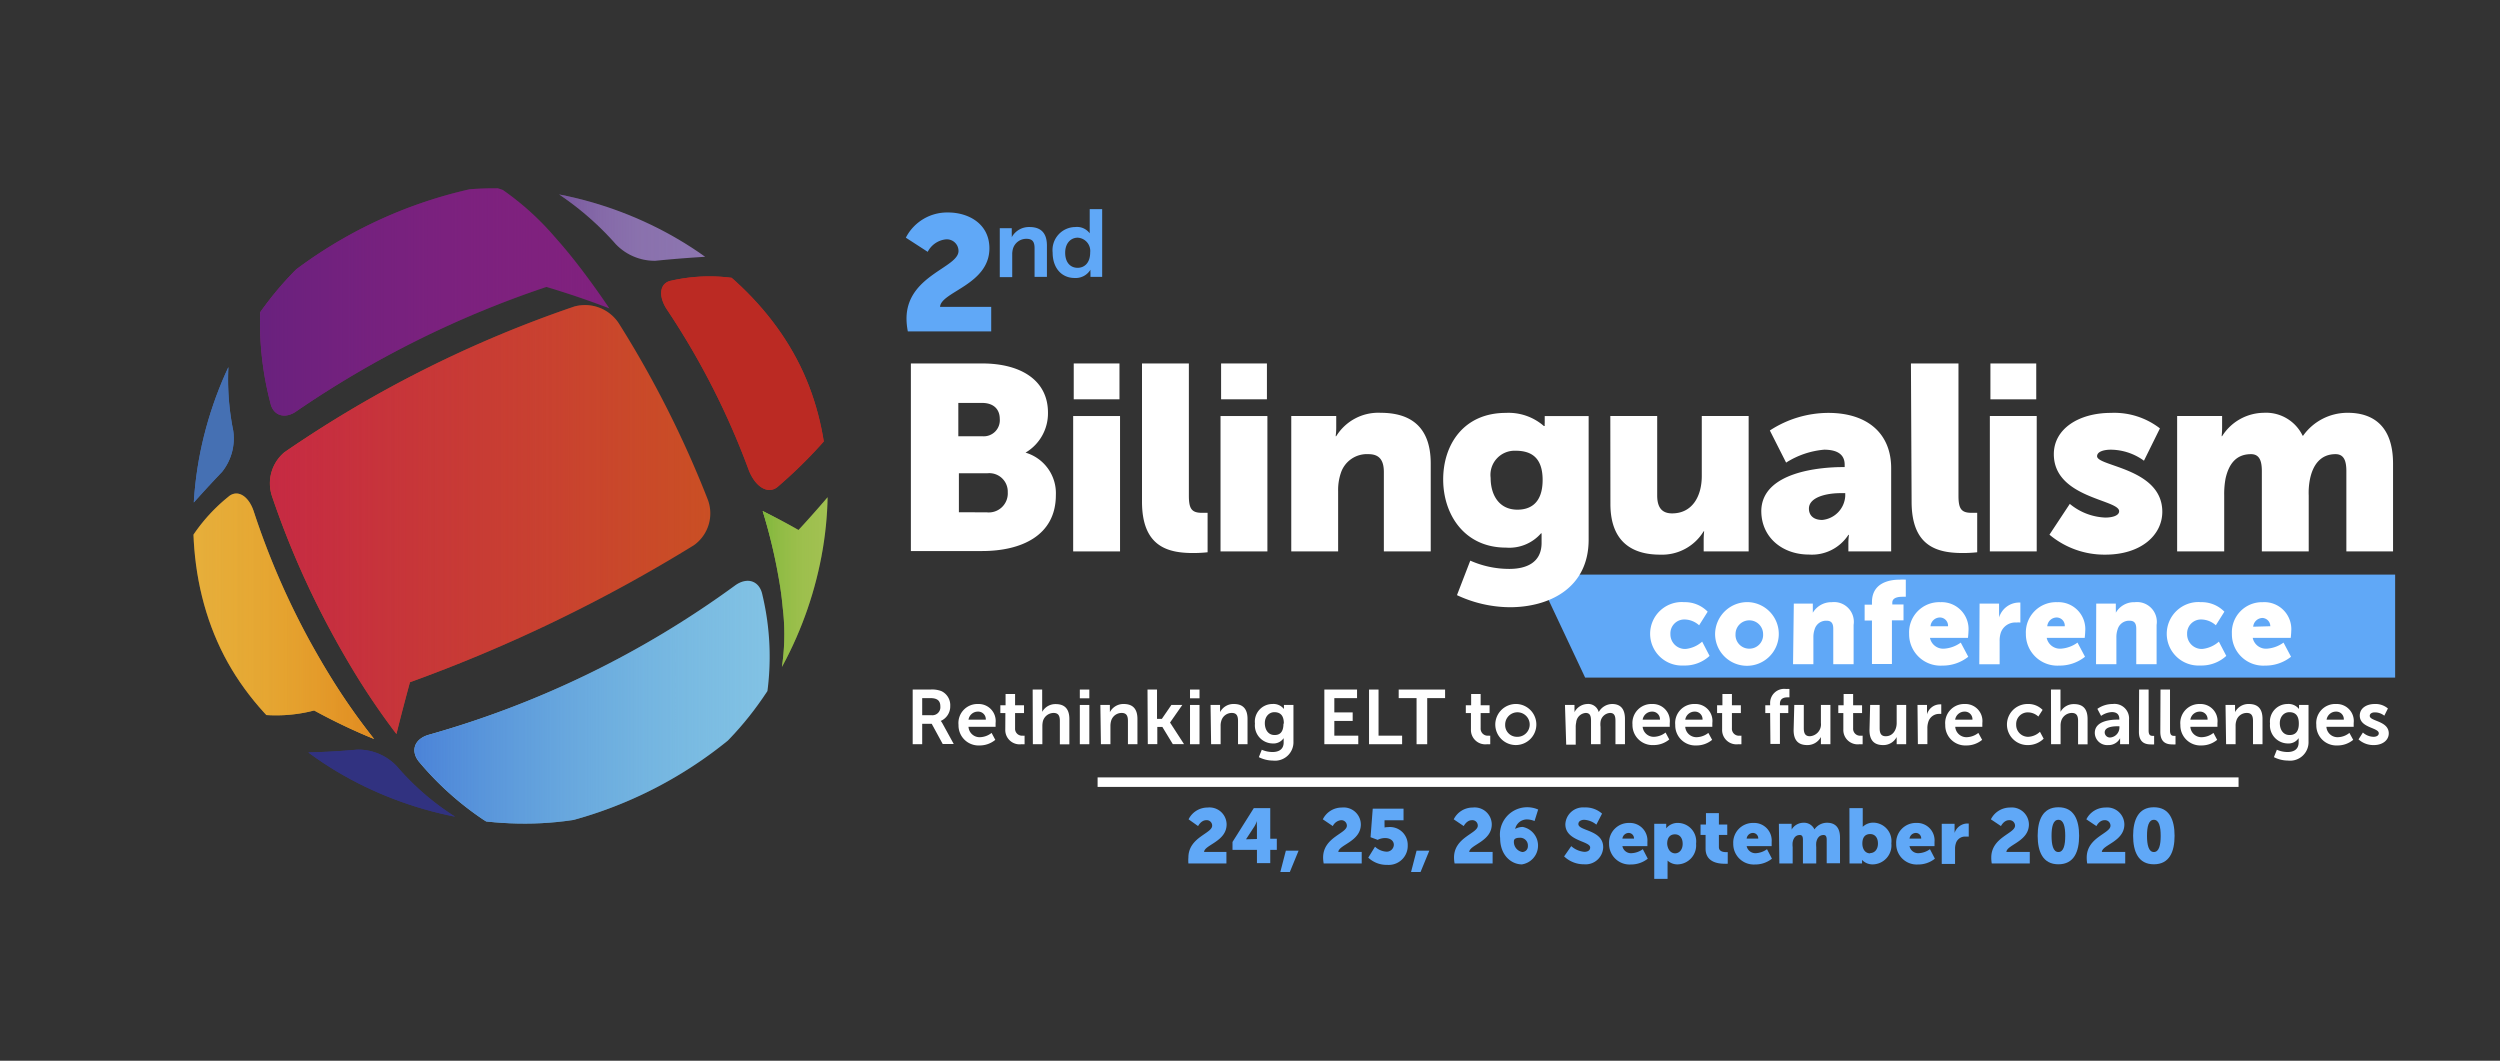 <svg id="Capa_1" data-name="Capa 1" xmlns="http://www.w3.org/2000/svg" xmlns:xlink="http://www.w3.org/1999/xlink" viewBox="0 0 262.96 111.57"><rect x="0" y="0" width="262.96" height="111.57" fill="#333333" stroke="none"/><defs><style>.cls-1,.cls-20{fill:none;}.cls-2{clip-path:url(#clip-path);}.cls-3{fill:#80217e;}.cls-4{fill:#8d76b0;}.cls-5{fill:#4570b3;}.cls-6{fill:#82c2e4;}.cls-7{fill:#a6c356;}.cls-8{fill:#313280;}.cls-9{fill:#ca4f24;}.cls-10{fill:#bb2a23;}.cls-11{fill:#e6af41;}.cls-12{fill:url(#linear-gradient);}.cls-13{fill:url(#linear-gradient-2);}.cls-14{fill:url(#linear-gradient-3);}.cls-15{fill:url(#linear-gradient-4);}.cls-16{fill:url(#linear-gradient-5);}.cls-17{fill:url(#linear-gradient-6);}.cls-18{fill:#60a8f7;}.cls-19{fill:#fff;}.cls-20{stroke:#fff;stroke-miterlimit:10;}</style><clipPath id="clip-path"><path class="cls-1" d="M84.51,39.21c-7-15.46-29.12-24-44.86-16.84C23.41,29.77,15.36,53.15,23.59,69c8,15.32,30.65,22.21,45.71,14.37C83.92,75.71,91.31,54.24,84.51,39.21Z"/></clipPath><linearGradient id="linear-gradient" x1="27.32" y1="31.69" x2="64.07" y2="31.69" gradientUnits="userSpaceOnUse"><stop offset="0" stop-color="#69217e"/><stop offset="1" stop-color="#80217e" stop-opacity="0"/></linearGradient><linearGradient id="linear-gradient-2" x1="53.47" y1="19.97" x2="83.91" y2="19.97" gradientUnits="userSpaceOnUse"><stop offset="0" stop-color="#5a2980"/><stop offset="0.01" stop-color="#5a2980" stop-opacity="0.94"/><stop offset="0.08" stop-color="#5a2980" stop-opacity="0.69"/><stop offset="0.15" stop-color="#5a2980" stop-opacity="0.47"/><stop offset="0.23" stop-color="#5a2980" stop-opacity="0.3"/><stop offset="0.32" stop-color="#5a2980" stop-opacity="0.16"/><stop offset="0.44" stop-color="#5a2980" stop-opacity="0.07"/><stop offset="0.6" stop-color="#5a2980" stop-opacity="0.02"/><stop offset="1" stop-color="#5a2980" stop-opacity="0"/></linearGradient><linearGradient id="linear-gradient-3" x1="43.58" y1="74.51" x2="80.94" y2="74.51" gradientUnits="userSpaceOnUse"><stop offset="0" stop-color="#4b83d8"/><stop offset="1" stop-color="#5fa8da" stop-opacity="0"/></linearGradient><linearGradient id="linear-gradient-4" x1="80.25" y1="59.04" x2="100.22" y2="59.04" gradientUnits="userSpaceOnUse"><stop offset="0" stop-color="#7db73b"/><stop offset="0.03" stop-color="#80b73b" stop-opacity="0.87"/><stop offset="0.08" stop-color="#83b73b" stop-opacity="0.66"/><stop offset="0.15" stop-color="#87b83b" stop-opacity="0.48"/><stop offset="0.21" stop-color="#8ab83b" stop-opacity="0.33"/><stop offset="0.29" stop-color="#8cb83b" stop-opacity="0.21"/><stop offset="0.37" stop-color="#8eb83b" stop-opacity="0.11"/><stop offset="0.48" stop-color="#8fb83b" stop-opacity="0.05"/><stop offset="0.63" stop-color="#90b83b" stop-opacity="0.01"/><stop offset="1" stop-color="#90b83b" stop-opacity="0"/></linearGradient><linearGradient id="linear-gradient-5" x1="28.4" y1="54.64" x2="74.73" y2="54.64" gradientUnits="userSpaceOnUse"><stop offset="0" stop-color="#c62a43"/><stop offset="1" stop-color="#c62a43" stop-opacity="0"/></linearGradient><linearGradient id="linear-gradient-6" x1="14.02" y1="64.82" x2="39.31" y2="64.82" gradientUnits="userSpaceOnUse"><stop offset="0" stop-color="#e9b62b" stop-opacity="0"/><stop offset="1" stop-color="#e18b21"/></linearGradient></defs><title>bilingual-conference-logo</title><g class="cls-2"><path class="cls-3" d="M29.06,30A48.12,48.12,0,0,1,49.9,19.8a4.87,4.87,0,0,1,3,.19,29.09,29.09,0,0,1,5.38,4.85c.6.67,1.21,1.38,1.82,2.14,1.32,1.64,2.65,3.47,4,5.46-2.17-.84-4.39-1.59-6.62-2.26A105.91,105.91,0,0,0,31.16,43.27c-1.19.83-2.4.45-2.7-.81a33.54,33.54,0,0,1-1.08-10A4.85,4.85,0,0,1,29.06,30Z"/><path class="cls-4" d="M82.73,26.78a130.92,130.92,0,0,0-13.81.65,5.67,5.67,0,0,1-4.15-1.75,30.9,30.9,0,0,0-6.86-5.81A16.87,16.87,0,0,0,56.27,19a10,10,0,0,0-2.8-.8,36.62,36.62,0,0,1,4.83.45c5.57.48,17.56-6,17.56-6a2.13,2.13,0,0,1,2.83,1L83.7,24A2.12,2.12,0,0,1,82.73,26.78Z"/><path class="cls-5" d="M23.36,49.63a131.46,131.46,0,0,0-9,10.49,2.12,2.12,0,0,1-2.83-1l-3.92-8L6.47,48.79l-2.3-4.73L8.6,45.49s11.8-6,15.06-10.55c.65-.9,1.05-1.1.87-.38a27,27,0,0,0,0,10.73A5.63,5.63,0,0,1,23.36,49.63Z"/><path class="cls-6" d="M77.28,61.61A101.26,101.26,0,0,1,45.13,77.28c-1.58.44-2,1.75-1,2.91a32.25,32.25,0,0,0,6.67,6,14.42,14.42,0,0,0,1.54.87,8.85,8.85,0,0,0,2.61.84,8.08,8.08,0,0,0,2.17-.9A44.45,44.45,0,0,0,78.64,76.1a7.34,7.34,0,0,0,2-2.83A28,28,0,0,0,80.2,62.6C79.91,61.09,78.6,60.63,77.28,61.61Z"/><path class="cls-7" d="M99,60.23s-12.7,6.22-16.18,11.09c-.64.91-1,1.1-.86.39a23.35,23.35,0,0,0,.37-7.78c-.09-1-.22-2-.4-3a57.4,57.4,0,0,0-1.71-7.18c1.44.72,2.7,1.39,3.77,2,3.43-3.69,8.15-9.59,8.15-9.59a2.12,2.12,0,0,1,2.82,1l5,10.29A2.11,2.11,0,0,1,99,60.23Z"/><path class="cls-8" d="M49.36,87.65c-6-.26-18.71,5.92-18.71,5.92a2.11,2.11,0,0,1-2.82-1l-3.92-8-1.13-2.32-2.31-4.73,4.44,1.43a76.79,76.79,0,0,0,12.69-.1,5.61,5.61,0,0,1,4.14,1.75,27.31,27.31,0,0,0,8.45,6.62C50.87,87.5,50.47,87.7,49.36,87.65Z"/><path class="cls-9" d="M60.41,32.24A124.87,124.87,0,0,0,29.92,47.57a4.26,4.26,0,0,0-1.31,4.62,91.92,91.92,0,0,0,6.24,14.29c.71,1.32,1.45,2.61,2.2,3.86a75.38,75.38,0,0,0,4.65,6.87c.4-1.64.88-3.46,1.42-5.45A161.61,161.61,0,0,0,73,57.34a4.11,4.11,0,0,0,1.43-4.84A110.15,110.15,0,0,0,65.08,34,4.25,4.25,0,0,0,60.41,32.24Z"/><path class="cls-10" d="M70.62,29.52A18.1,18.1,0,0,1,78,29.39c1.23.34,5.58-.85,5.58-.85a2.11,2.11,0,0,1,2.82,1l3.92,8,1.13,2.32,2.31,4.73-4.44-1.43a50.11,50.11,0,0,1-7.55,8.07c-1,.79-2.3,0-3-1.75A80.54,80.54,0,0,0,70.18,32.6C69.18,31.11,69.39,29.74,70.62,29.52Z"/><path class="cls-11" d="M15.21,61.88S18.82,59.19,19.3,58A18.12,18.12,0,0,1,24,52.27c.93-.84,2.14-.16,2.7,1.55a80.89,80.89,0,0,0,5.89,13.62c.7,1.27,1.41,2.5,2.15,3.7a67.52,67.52,0,0,0,4.61,6.59,61.44,61.44,0,0,1-6.31-3,15.87,15.87,0,0,1-6.14.37c-1-.21-4.79.9-4.79.9a2.13,2.13,0,0,1-2.83-1l-5-10.29A2.11,2.11,0,0,1,15.21,61.88Z"/><path class="cls-12" d="M29.06,30A48.12,48.12,0,0,1,49.9,19.8a4.87,4.87,0,0,1,3,.19,29.09,29.09,0,0,1,5.38,4.85c.6.67,1.21,1.38,1.82,2.14,1.32,1.64,2.65,3.47,4,5.46-2.17-.84-4.39-1.59-6.62-2.26A105.91,105.91,0,0,0,31.16,43.27c-1.19.83-2.4.45-2.7-.81a33.54,33.54,0,0,1-1.08-10A4.85,4.85,0,0,1,29.06,30Z"/><path class="cls-13" d="M82.73,26.78a130.92,130.92,0,0,0-13.81.65,5.67,5.67,0,0,1-4.15-1.75,30.9,30.9,0,0,0-6.86-5.81A16.87,16.87,0,0,0,56.27,19a10,10,0,0,0-2.8-.8,36.62,36.62,0,0,1,4.83.45c5.57.48,17.56-6,17.56-6a2.13,2.13,0,0,1,2.83,1L83.7,24A2.12,2.12,0,0,1,82.73,26.78Z"/><path class="cls-5" d="M23.36,49.63a131.46,131.46,0,0,0-9,10.49,2.12,2.12,0,0,1-2.83-1l-3.92-8L6.47,48.79l-2.3-4.73L8.6,45.49s11.8-6,15.06-10.55c.65-.9,1.05-1.1.87-.38a27,27,0,0,0,0,10.73A5.63,5.63,0,0,1,23.36,49.63Z"/><path class="cls-14" d="M77.28,61.61A101.26,101.26,0,0,1,45.13,77.28c-1.58.44-2,1.75-1,2.91a32.25,32.25,0,0,0,6.67,6,14.42,14.42,0,0,0,1.54.87,8.85,8.85,0,0,0,2.61.84,8.08,8.08,0,0,0,2.17-.9A44.45,44.45,0,0,0,78.64,76.1a7.34,7.34,0,0,0,2-2.83A28,28,0,0,0,80.2,62.6C79.91,61.09,78.6,60.63,77.28,61.61Z"/><path class="cls-15" d="M99,60.23s-12.7,6.22-16.18,11.09c-.64.91-1,1.1-.86.39a23.35,23.35,0,0,0,.37-7.78c-.09-1-.22-2-.4-3a57.4,57.4,0,0,0-1.71-7.18c1.44.72,2.7,1.39,3.77,2,3.43-3.69,8.15-9.59,8.15-9.59a2.12,2.12,0,0,1,2.82,1l5,10.29A2.11,2.11,0,0,1,99,60.23Z"/><path class="cls-8" d="M49.36,87.65c-6-.26-18.71,5.92-18.71,5.92a2.11,2.11,0,0,1-2.82-1l-3.92-8-1.13-2.32-2.31-4.73,4.44,1.43a76.79,76.79,0,0,0,12.69-.1,5.61,5.61,0,0,1,4.14,1.75,27.31,27.31,0,0,0,8.45,6.62C50.87,87.5,50.47,87.7,49.36,87.65Z"/><path class="cls-16" d="M60.41,32.24A124.87,124.87,0,0,0,29.92,47.57a4.26,4.26,0,0,0-1.31,4.62,91.92,91.92,0,0,0,6.24,14.29c.71,1.32,1.45,2.61,2.2,3.86a75.38,75.38,0,0,0,4.65,6.87c.4-1.64.88-3.46,1.42-5.45A161.61,161.61,0,0,0,73,57.34a4.11,4.11,0,0,0,1.43-4.84A110.15,110.15,0,0,0,65.08,34,4.25,4.25,0,0,0,60.41,32.24Z"/><path class="cls-10" d="M70.62,29.52A18.1,18.1,0,0,1,78,29.39c1.23.34,5.58-.85,5.58-.85a2.11,2.11,0,0,1,2.82,1l3.92,8,1.13,2.32,2.31,4.73-4.44-1.43a50.11,50.11,0,0,1-7.55,8.07c-1,.79-2.3,0-3-1.75A80.54,80.54,0,0,0,70.18,32.6C69.18,31.11,69.39,29.74,70.62,29.52Z"/><path class="cls-17" d="M15.21,61.88S18.82,59.19,19.3,58A18.12,18.12,0,0,1,24,52.27c.93-.84,2.14-.16,2.7,1.55a80.89,80.89,0,0,0,5.89,13.62c.7,1.27,1.41,2.5,2.15,3.7a67.52,67.52,0,0,0,4.61,6.59,61.44,61.44,0,0,1-6.31-3,15.87,15.87,0,0,1-6.14.37c-1-.21-4.79.9-4.79.9a2.13,2.13,0,0,1-2.83-1l-5-10.29A2.11,2.11,0,0,1,15.21,61.88Z"/></g><polygon class="cls-18" points="251.93 71.27 166.73 71.27 161.63 60.44 251.93 60.44 251.93 71.27"/><path class="cls-19" d="M95.81,38.23h7.5c4.07,0,6.92,1.77,6.92,5.17a4.8,4.8,0,0,1-2.36,4.21v0a4.45,4.45,0,0,1,3.19,4.46c0,4.31-3.7,5.89-7.75,5.89h-7.5Zm7.56,7.66a1.69,1.69,0,0,0,1.79-1.83c0-.91-.54-1.68-1.88-1.68H100.8v3.51Zm.42,8A2,2,0,0,0,106,51.78a1.94,1.94,0,0,0-2.14-2h-3v4.1Z"/><path class="cls-19" d="M112.88,43.76h4.93V58h-4.93Zm.06-5.53h4.81V42h-4.81Z"/><path class="cls-19" d="M120.12,38.23h4.93V52.12c0,1.35.26,1.82,1.37,1.82.31,0,.6,0,.6,0v4.15a14.52,14.52,0,0,1-1.49.08c-2.62,0-5.41-.61-5.41-5.4Z"/><path class="cls-19" d="M128.38,43.76h4.93V58h-4.93Zm.06-5.53h4.82V42h-4.82Z"/><path class="cls-19" d="M135.82,43.76h4.73V45a6.83,6.83,0,0,1-.06.88h.06a5.19,5.19,0,0,1,4.67-2.46c3,0,5.27,1.33,5.27,5.34V58h-4.93V49.65c0-1.32-.54-1.88-1.62-1.88a2.88,2.88,0,0,0-2.91,2,5.54,5.54,0,0,0-.28,1.88V58h-4.93Z"/><path class="cls-19" d="M158.76,59.84c1.76,0,3.39-.64,3.39-2.74v-.47c0-.17,0-.53,0-.53h-.06a4.43,4.43,0,0,1-3.68,1.5c-4.41,0-6.61-3.52-6.61-7.17s2.14-7,6.59-7a5.64,5.64,0,0,1,4,1.38h.09a2,2,0,0,1,0-.33v-.72h4.62v13c0,5.2-4.28,7.11-8.29,7.11a13.27,13.27,0,0,1-5.56-1.27l1.4-3.63A10.11,10.11,0,0,0,158.76,59.84Zm3.5-9.36c0-2.51-1.37-3.07-2.85-3.07a2.54,2.54,0,0,0-2.62,2.85c0,1.77.86,3.35,2.82,3.35C160.89,53.61,162.26,53,162.26,50.48Z"/><path class="cls-19" d="M169.38,43.76h4.93v8.36c0,1.32.55,1.88,1.57,1.88C178,54,179,52.2,179,50.07V43.76h4.93V58h-4.73V56.77a8.49,8.49,0,0,1,.05-.89h-.05a5.12,5.12,0,0,1-4.59,2.46c-2.91,0-5.22-1.33-5.22-5.34Z"/><path class="cls-19" d="M193.83,49.13h.2v-.25c0-1.19-.94-1.58-2.16-1.58a8.85,8.85,0,0,0-4,1.36l-1.71-3.38a11.29,11.29,0,0,1,6.15-1.85c4.13,0,6.61,2.18,6.61,5.81V58h-4.5v-.86a6.83,6.83,0,0,1,.06-.88h-.06a4.58,4.58,0,0,1-4.16,2.07c-2.74,0-5-1.77-5-4.59C185.31,49.6,191.55,49.13,193.83,49.13Zm-2.16,5.56a2.68,2.68,0,0,0,2.42-2.52v-.3h-.46c-1.56,0-3.36.44-3.36,1.63C190.27,54.16,190.7,54.69,191.67,54.69Z"/><path class="cls-19" d="M201,38.23H206V52.12c0,1.35.26,1.82,1.37,1.82.31,0,.6,0,.6,0v4.15a14.45,14.45,0,0,1-1.48.08c-2.63,0-5.42-.61-5.42-5.4Z"/><path class="cls-19" d="M209.3,43.76h4.93V58H209.3Zm.06-5.53h4.82V42h-4.82Z"/><path class="cls-19" d="M217.71,53a6.24,6.24,0,0,0,3.73,1.44c.74,0,1.46-.2,1.46-.67,0-1.24-6.87-1.38-6.87-6,0-2.68,2.65-4.34,6-4.34a7.83,7.83,0,0,1,5.16,1.63l-1.68,3.4a6,6,0,0,0-3.48-1.16c-.74,0-1.45.2-1.45.69,0,1.08,6.86,1.25,6.86,5.84,0,2.44-2.22,4.51-6,4.51a9,9,0,0,1-5.87-2.1Z"/><path class="cls-19" d="M229,43.76h4.73V45a8.17,8.17,0,0,1-.05.88h.05a5.24,5.24,0,0,1,4.36-2.46,4.27,4.27,0,0,1,4.11,2.41h.05a5.72,5.72,0,0,1,4.7-2.41c2.68,0,4.76,1.41,4.76,5.34V58H246.8V49.57c0-1-.2-1.8-1.14-1.8-1.56,0-2.39,1.11-2.7,2.69a7.33,7.33,0,0,0-.12,1.66V58h-4.93V49.57c0-1-.2-1.8-1.14-1.8-1.54,0-2.33,1-2.68,2.58a9,9,0,0,0-.14,1.77V58H229Z"/><path class="cls-19" d="M96,72.53h1.85a2.75,2.75,0,0,1,1.16.16,1.63,1.63,0,0,1,.94,1.57,1.66,1.66,0,0,1-1,1.57v0a1.35,1.35,0,0,1,.19.28l1.18,2.15H99.16L98,76.13H97v2.15H96Zm2,2.7a.84.84,0,0,0,.91-.91c0-.55-.24-.89-1.06-.89H97v1.8Z"/><path class="cls-19" d="M102.89,74.05a1.79,1.79,0,0,1,1.83,2c0,.12,0,.4,0,.4h-2.85a1.17,1.17,0,0,0,1.24,1.09,2.06,2.06,0,0,0,1.19-.45l.39.73a2.57,2.57,0,0,1-1.65.59,2.11,2.11,0,0,1-2.22-2.16A2,2,0,0,1,102.89,74.05Zm.8,1.65a.8.8,0,0,0-.82-.85,1,1,0,0,0-1,.85Z"/><path class="cls-19" d="M105.75,75h-.53v-.82h.55V73h1v1.18h.94V75h-.94v1.6a.73.73,0,0,0,.81.78.76.76,0,0,0,.19,0v.9a1.41,1.41,0,0,1-.31,0,1.51,1.51,0,0,1-1.72-1.56Z"/><path class="cls-19" d="M108.62,72.53h1v2a2.94,2.94,0,0,1,0,.35h0a1.58,1.58,0,0,1,1.42-.82c.92,0,1.44.48,1.44,1.57v2.66h-1V75.83c0-.5-.13-.84-.66-.84a1.18,1.18,0,0,0-1.12.86,2.2,2.2,0,0,0-.06.53v1.9h-1Z"/><path class="cls-19" d="M113.58,72.53h1v.92h-1Zm0,1.62h1v4.13h-1Z"/><path class="cls-19" d="M115.74,74.15h1v.48a2.07,2.07,0,0,1,0,.28h0a1.6,1.6,0,0,1,1.46-.86c.92,0,1.44.48,1.44,1.57v2.66h-1V75.83c0-.5-.13-.84-.66-.84a1.15,1.15,0,0,0-1.11.84,2,2,0,0,0-.07.55v1.9h-1Z"/><path class="cls-19" d="M120.7,72.53h1v3.08h.51l1-1.46h1.15L123.07,76v0l1.47,2.27h-1.18l-1.1-1.81h-.53v1.81h-1Z"/><path class="cls-19" d="M125.17,72.53h1v.92h-1Zm0,1.62h1v4.13h-1Z"/><path class="cls-19" d="M127.33,74.15h1v.48a2.07,2.07,0,0,1,0,.28h0a1.58,1.58,0,0,1,1.46-.86c.91,0,1.43.48,1.43,1.57v2.66h-1V75.83c0-.5-.13-.84-.65-.84a1.14,1.14,0,0,0-1.11.84,1.66,1.66,0,0,0-.07.55v1.9h-1Z"/><path class="cls-19" d="M133.85,79.1c.63,0,1.17-.26,1.17-1v-.24c0-.1,0-.22,0-.22h0a1.28,1.28,0,0,1-1.15.56A1.9,1.9,0,0,1,132,76.11a1.85,1.85,0,0,1,1.83-2.06,1.39,1.39,0,0,1,1.22.53h0a.63.63,0,0,1,0-.11v-.32h1V78a1.94,1.94,0,0,1-2.17,2,3.32,3.32,0,0,1-1.47-.36l.31-.78A2.84,2.84,0,0,0,133.85,79.1Zm1.19-3c0-.94-.46-1.19-1-1.19s-1,.45-1,1.15.37,1.25,1,1.25C134.58,77.33,135,77.05,135,76.12Z"/><path class="cls-19" d="M139.3,72.53h3.44v.9h-2.39v1.5h1.93v.9h-1.93v1.55h2.52v.9H139.3Z"/><path class="cls-19" d="M144,72.53h1v4.85h2.48v.9H144Z"/><path class="cls-19" d="M149,73.43h-1.88v-.9H152v.9h-1.88v4.85H149Z"/><path class="cls-19" d="M154.72,75h-.54v-.82h.56V73h1v1.18h.94V75h-.94v1.6a.74.74,0,0,0,.82.78.86.86,0,0,0,.19,0v.9a1.45,1.45,0,0,1-.32,0,1.51,1.51,0,0,1-1.71-1.56Z"/><path class="cls-19" d="M159.55,74.05a2.16,2.16,0,1,1-2.27,2.16A2.17,2.17,0,0,1,159.55,74.05Zm0,3.45a1.29,1.29,0,1,0-1.23-1.29A1.23,1.23,0,0,0,159.56,77.5Z"/><path class="cls-19" d="M164.61,74.15h1v.48a2.07,2.07,0,0,1,0,.28h0a1.57,1.57,0,0,1,1.34-.86,1.14,1.14,0,0,1,1.21.85h0a1.64,1.64,0,0,1,1.41-.85c.86,0,1.35.49,1.35,1.57v2.66h-1V75.82c0-.47-.09-.83-.57-.83a1.08,1.08,0,0,0-1,.94,2.24,2.24,0,0,0,0,.53v1.82h-1V75.82c0-.45-.07-.83-.56-.83a1.09,1.09,0,0,0-1,1,2.14,2.14,0,0,0-.05.52v1.82h-1Z"/><path class="cls-19" d="M173.8,74.05a1.79,1.79,0,0,1,1.83,2c0,.12,0,.4,0,.4h-2.85A1.17,1.17,0,0,0,174,77.5a2.06,2.06,0,0,0,1.19-.45l.39.73a2.57,2.57,0,0,1-1.65.59,2.11,2.11,0,0,1-2.22-2.16A2,2,0,0,1,173.8,74.05Zm.8,1.65a.8.8,0,0,0-.82-.85,1,1,0,0,0-1,.85Z"/><path class="cls-19" d="M178.29,74.05a1.78,1.78,0,0,1,1.82,2c0,.12,0,.4,0,.4h-2.85a1.18,1.18,0,0,0,1.24,1.09,2.06,2.06,0,0,0,1.19-.45l.4.73a2.58,2.58,0,0,1-1.66.59,2.11,2.11,0,0,1-2.22-2.16A2,2,0,0,1,178.29,74.05Zm.79,1.65a.8.8,0,0,0-.82-.85,1,1,0,0,0-1,.85Z"/><path class="cls-19" d="M181.14,75h-.53v-.82h.56V73h1v1.18h.94V75h-.94v1.6a.73.73,0,0,0,.82.78.72.72,0,0,0,.18,0v.9a1.41,1.41,0,0,1-.31,0,1.51,1.51,0,0,1-1.72-1.56Z"/><path class="cls-19" d="M186.19,75h-.51v-.82h.51V74a1.48,1.48,0,0,1,1.68-1.53,2.73,2.73,0,0,1,.35,0v.88a1.07,1.07,0,0,0-.21,0c-.29,0-.79.07-.79.67v.16h.88V75h-.88v3.25h-1Z"/><path class="cls-19" d="M188.73,74.15h1v2.44c0,.51.13.85.64.85a1.25,1.25,0,0,0,1.16-1.4V74.15h1v4.13h-1v-.47c0-.16,0-.29,0-.29h0a1.6,1.6,0,0,1-1.44.85c-.88,0-1.43-.44-1.43-1.57Z"/><path class="cls-19" d="M193.89,75h-.53v-.82h.56V73h1v1.18h.94V75h-.94v1.6a.73.73,0,0,0,.82.78.72.72,0,0,0,.18,0v.9a1.41,1.41,0,0,1-.31,0,1.51,1.51,0,0,1-1.72-1.56Z"/><path class="cls-19" d="M196.71,74.15h1v2.44c0,.51.13.85.64.85.74,0,1.15-.66,1.15-1.4V74.15h1v4.13h-1v-.47a2.13,2.13,0,0,1,0-.29h0a1.57,1.57,0,0,1-1.43.85c-.88,0-1.43-.44-1.43-1.57Z"/><path class="cls-19" d="M201.69,74.15h1v.71a2.13,2.13,0,0,1,0,.29h0A1.42,1.42,0,0,1,204,74.09a1,1,0,0,1,.19,0v1a1.55,1.55,0,0,0-.25,0,1.18,1.18,0,0,0-1.12.87,2.05,2.05,0,0,0-.09.67v1.64h-1Z"/><path class="cls-19" d="M206.68,74.05a1.79,1.79,0,0,1,1.83,2c0,.12,0,.4,0,.4h-2.85a1.18,1.18,0,0,0,1.24,1.09,2.06,2.06,0,0,0,1.19-.45l.4.73a2.58,2.58,0,0,1-1.66.59,2.11,2.11,0,0,1-2.22-2.16A2,2,0,0,1,206.68,74.05Zm.79,1.65a.8.8,0,0,0-.82-.85,1,1,0,0,0-1,.85Z"/><path class="cls-19" d="M213.26,74.05a2.1,2.1,0,0,1,1.59.62l-.45.7a1.63,1.63,0,0,0-1.08-.44,1.22,1.22,0,0,0-1.25,1.28,1.25,1.25,0,0,0,1.28,1.29,1.9,1.9,0,0,0,1.22-.53l.39.73a2.35,2.35,0,0,1-1.7.67,2.16,2.16,0,1,1,0-4.32Z"/><path class="cls-19" d="M215.73,72.53h1v2a2.94,2.94,0,0,1,0,.35h0a1.58,1.58,0,0,1,1.42-.82c.92,0,1.43.48,1.43,1.57v2.66h-1V75.83c0-.5-.13-.84-.66-.84a1.18,1.18,0,0,0-1.12.86,1.8,1.8,0,0,0-.06.53v1.9h-1Z"/><path class="cls-19" d="M222.79,75.69h.13v-.06c0-.54-.34-.73-.79-.73a2.19,2.19,0,0,0-1.13.4l-.39-.74a2.79,2.79,0,0,1,1.62-.51,1.53,1.53,0,0,1,1.71,1.65v2.58H223v-.34c0-.16,0-.29,0-.29h0a1.36,1.36,0,0,1-1.26.72,1.3,1.3,0,0,1-1.4-1.28C220.34,75.78,222.11,75.69,222.79,75.69ZM222,77.57a1.06,1.06,0,0,0,.93-1.08v-.1h-.18c-.52,0-1.37.07-1.37.65A.55.55,0,0,0,222,77.57Z"/><path class="cls-19" d="M225,72.53h1v4.31c0,.45.16.56.42.56h.16v.9a2,2,0,0,1-.33,0c-.56,0-1.27-.15-1.27-1.33Z"/><path class="cls-19" d="M227.25,72.53h1v4.31c0,.45.16.56.42.56h.16v.9a2,2,0,0,1-.33,0c-.56,0-1.27-.15-1.27-1.33Z"/><path class="cls-19" d="M231.41,74.05a1.79,1.79,0,0,1,1.83,2c0,.12,0,.4,0,.4h-2.85a1.17,1.17,0,0,0,1.24,1.09,2.06,2.06,0,0,0,1.19-.45l.39.73a2.58,2.58,0,0,1-1.66.59,2.11,2.11,0,0,1-2.21-2.16A2,2,0,0,1,231.41,74.05Zm.79,1.65a.79.79,0,0,0-.81-.85,1,1,0,0,0-1,.85Z"/><path class="cls-19" d="M234.09,74.15h1v.48a2.07,2.07,0,0,1,0,.28h0a1.58,1.58,0,0,1,1.46-.86c.92,0,1.43.48,1.43,1.57v2.66h-1V75.83c0-.5-.13-.84-.65-.84a1.14,1.14,0,0,0-1.11.84,1.66,1.66,0,0,0-.07.55v1.9h-1Z"/><path class="cls-19" d="M240.61,79.1c.63,0,1.17-.26,1.17-1v-.24c0-.1,0-.22,0-.22h0a1.28,1.28,0,0,1-1.15.56,1.9,1.9,0,0,1-1.86-2.09,1.85,1.85,0,0,1,1.83-2.06,1.39,1.39,0,0,1,1.22.53h0a.63.63,0,0,1,0-.11v-.32h1V78a1.94,1.94,0,0,1-2.17,2,3.32,3.32,0,0,1-1.47-.36l.31-.78A2.84,2.84,0,0,0,240.61,79.1Zm1.19-3c0-.94-.46-1.19-1-1.19s-1,.45-1,1.15.37,1.25,1,1.25C241.34,77.33,241.8,77.05,241.8,76.12Z"/><path class="cls-19" d="M245.74,74.05a1.79,1.79,0,0,1,1.83,2c0,.12,0,.4,0,.4H244.7a1.17,1.17,0,0,0,1.23,1.09,2,2,0,0,0,1.19-.45l.4.73a2.58,2.58,0,0,1-1.66.59,2.11,2.11,0,0,1-2.22-2.16A2,2,0,0,1,245.74,74.05Zm.79,1.65a.79.79,0,0,0-.81-.85,1,1,0,0,0-1,.85Z"/><path class="cls-19" d="M248.54,77.05a1.72,1.72,0,0,0,1.12.45c.3,0,.55-.13.55-.37,0-.62-2-.54-2-1.86,0-.77.69-1.22,1.58-1.22a2,2,0,0,1,1.38.47l-.38.76a1.58,1.58,0,0,0-1-.35c-.27,0-.53.11-.53.37,0,.58,2,.51,2,1.84,0,.68-.6,1.23-1.58,1.23a2.31,2.31,0,0,1-1.6-.6Z"/><path class="cls-19" d="M177.09,63.34a3.33,3.33,0,0,1,2.53,1l-.9,1.43a2.34,2.34,0,0,0-1.5-.61,1.46,1.46,0,0,0-1.52,1.52,1.54,1.54,0,0,0,1.6,1.58,3.09,3.09,0,0,0,1.74-.77l.78,1.5A3.82,3.82,0,0,1,177.09,70a3.34,3.34,0,1,1,0-6.67Z"/><path class="cls-19" d="M184,63.34a3.35,3.35,0,1,1-3.6,3.36A3.39,3.39,0,0,1,184,63.34Zm0,4.89a1.44,1.44,0,0,0,1.45-1.53,1.45,1.45,0,1,0-2.9,0A1.44,1.44,0,0,0,184,68.23Z"/><path class="cls-19" d="M188.68,63.49h2v.56c0,.21,0,.4,0,.4h0a2.26,2.26,0,0,1,2-1.11,2.08,2.08,0,0,1,2.29,2.39v4.13h-2.14V66.13c0-.6-.23-.84-.7-.84a1.25,1.25,0,0,0-1.26.91,2.47,2.47,0,0,0-.13.84v2.82h-2.14Z"/><path class="cls-19" d="M196.9,65.27h-.77V63.6h.77v-.26c0-2.08,1.9-2.37,2.92-2.37a4.47,4.47,0,0,1,.64,0v1.8a2.66,2.66,0,0,0-.34,0c-.42,0-1.08.07-1.08.62v.19h1.18v1.67H199v4.59H196.9Z"/><path class="cls-19" d="M204.11,63.34a2.83,2.83,0,0,1,2.94,3.08c0,.21-.05.67-.05.67h-4a1.42,1.42,0,0,0,1.48,1.14,3.35,3.35,0,0,0,1.76-.64l.79,1.49a4.31,4.31,0,0,1-2.72.93,3.3,3.3,0,0,1-3.5-3.34A3.17,3.17,0,0,1,204.11,63.34Zm.79,2.53a.86.86,0,0,0-.84-.92,1,1,0,0,0-1,.92Z"/><path class="cls-19" d="M208.22,63.49h2.05v1.08a2.66,2.66,0,0,1,0,.39h0a2.21,2.21,0,0,1,2-1.58,1.14,1.14,0,0,1,.24,0v2.1a2.07,2.07,0,0,0-.43,0,1.6,1.6,0,0,0-1.64,1.11,2.75,2.75,0,0,0-.11.87v2.41h-2.14Z"/><path class="cls-19" d="M216.39,63.34a2.83,2.83,0,0,1,2.94,3.08c0,.21-.05.67-.05.67h-4a1.43,1.43,0,0,0,1.49,1.14,3.34,3.34,0,0,0,1.75-.64l.79,1.49a4.27,4.27,0,0,1-2.72.93,3.31,3.31,0,0,1-3.5-3.34A3.18,3.18,0,0,1,216.39,63.34Zm.79,2.53a.86.86,0,0,0-.84-.92,1,1,0,0,0-1,.92Z"/><path class="cls-19" d="M220.49,63.49h2.06v.56a2.9,2.9,0,0,1,0,.4h0a2.22,2.22,0,0,1,2-1.11,2.08,2.08,0,0,1,2.29,2.39v4.13h-2.14V66.13c0-.6-.23-.84-.7-.84a1.25,1.25,0,0,0-1.26.91,2.47,2.47,0,0,0-.13.84v2.82h-2.14Z"/><path class="cls-19" d="M231.43,63.34a3.34,3.34,0,0,1,2.54,1l-.9,1.43a2.34,2.34,0,0,0-1.5-.61,1.46,1.46,0,0,0-1.52,1.52,1.54,1.54,0,0,0,1.59,1.58,3.13,3.13,0,0,0,1.75-.77l.78,1.5A3.86,3.86,0,0,1,231.43,70a3.34,3.34,0,1,1,0-6.67Z"/><path class="cls-19" d="M238,63.34A2.84,2.84,0,0,1,241,66.42c0,.21-.05.67-.05.67h-4a1.42,1.42,0,0,0,1.48,1.14,3.35,3.35,0,0,0,1.76-.64l.79,1.49a4.31,4.31,0,0,1-2.72.93,3.3,3.3,0,0,1-3.5-3.34A3.17,3.17,0,0,1,238,63.34Zm.8,2.53A.87.87,0,0,0,238,65a1,1,0,0,0-1,.92Z"/><path class="cls-18" d="M95.35,33.52c0-4.54,5.47-5.35,5.47-7.12a1.23,1.23,0,0,0-1.36-1.22,2.44,2.44,0,0,0-1.88,1.31L95.28,25a4.88,4.88,0,0,1,4.46-2.65c2.08,0,4.33,1.15,4.33,3.77,0,3.83-5.11,4.57-5.19,6.16h5.38v2.58H95.49A7.17,7.17,0,0,1,95.35,33.52Z"/><path class="cls-18" d="M105.16,24h1.26v.6a3.16,3.16,0,0,1,0,.35h0a2.06,2.06,0,0,1,1.87-1.07c1.17,0,1.83.6,1.83,1.95v3.29h-1.3v-3c0-.62-.17-1-.84-1a1.46,1.46,0,0,0-1.42,1,2.15,2.15,0,0,0-.09.68v2.35h-1.31Z"/><path class="cls-18" d="M113.1,23.88a1.66,1.66,0,0,1,1.52.66h0s0-.13,0-.29V22h1.31v7.12H114.7V28.7a2.59,2.59,0,0,1,0-.33h0a1.82,1.82,0,0,1-1.65.87c-1.43,0-2.33-1.09-2.33-2.68A2.42,2.42,0,0,1,113.1,23.88Zm.25,4.29c.68,0,1.32-.48,1.32-1.62A1.4,1.4,0,0,0,113.36,25c-.72,0-1.32.57-1.32,1.58S112.57,28.17,113.35,28.17Z"/><path class="cls-18" d="M125,90.2c0-2.14,2.5-2.52,2.5-3.35a.57.57,0,0,0-.62-.58c-.55,0-.86.62-.86.62l-1-.71a2.22,2.22,0,0,1,2-1.24,1.8,1.8,0,0,1,2,1.77c0,1.8-2.33,2.15-2.37,2.9H129v1.21h-4A3.59,3.59,0,0,1,125,90.2Z"/><path class="cls-18" d="M129.64,88.56,131.88,85h1.73v3.22h.69v1.17h-.69v1.4h-1.4v-1.4h-2.57Zm2.57-.31V87a5.21,5.21,0,0,1,0-.65h0a3,3,0,0,1-.28.6l-.87,1.33v0Z"/><path class="cls-18" d="M135.25,89.48h1.34l-.92,2.24h-1Z"/><path class="cls-18" d="M139.17,90.2c0-2.14,2.5-2.52,2.5-3.35a.58.58,0,0,0-.62-.58,1.1,1.1,0,0,0-.86.62l-1.05-.71a2.22,2.22,0,0,1,2-1.24,1.81,1.81,0,0,1,2,1.77c0,1.8-2.33,2.15-2.37,2.9h2.46v1.21h-4A3.59,3.59,0,0,1,139.17,90.2Z"/><path class="cls-18" d="M144.63,89.06a1.92,1.92,0,0,0,1.17.52.75.75,0,0,0,.81-.71c0-.45-.39-.72-.92-.72a1.71,1.71,0,0,0-.78.19l-.75-.28.23-3h3.24v1.22h-2l0,.53a1.11,1.11,0,0,1,0,.23h0A1.65,1.65,0,0,1,146,87a1.87,1.87,0,0,1,2.07,1.9,2,2,0,0,1-2.15,2.07,2.8,2.8,0,0,1-2-.76Z"/><path class="cls-18" d="M149,89.48h1.34l-.92,2.24h-1Z"/><path class="cls-18" d="M152.94,90.2c0-2.14,2.5-2.52,2.5-3.35a.57.57,0,0,0-.62-.58c-.55,0-.86.62-.86.62l-1.05-.71a2.22,2.22,0,0,1,2-1.24,1.8,1.8,0,0,1,2,1.77c0,1.8-2.33,2.15-2.37,2.9H157v1.21h-4A3.59,3.59,0,0,1,152.94,90.2Z"/><path class="cls-18" d="M157.79,88.15a2.87,2.87,0,0,1,4-3l-.38,1.21a2.2,2.2,0,0,0-.79-.17,1.27,1.27,0,0,0-1.25,1h0a1.72,1.72,0,0,1,.79-.21,2,2,0,0,1-.08,3.94C159,90.92,157.79,90,157.79,88.15Zm2.92.82a.81.81,0,0,0-.87-.85c-.32,0-.6.09-.6.35a1.08,1.08,0,0,0,.89,1.15A.6.6,0,0,0,160.71,89Z"/><path class="cls-18" d="M165.27,89a2.37,2.37,0,0,0,1.38.6c.29,0,.61-.11.61-.46,0-.69-2.61-.66-2.61-2.44a1.86,1.86,0,0,1,2-1.77,2.62,2.62,0,0,1,1.86.65l-.6,1.16a2.19,2.19,0,0,0-1.27-.51c-.3,0-.62.13-.62.45,0,.73,2.61.6,2.61,2.43a1.85,1.85,0,0,1-2,1.8,3,3,0,0,1-2.11-.83Z"/><path class="cls-18" d="M171.35,86.56a1.85,1.85,0,0,1,1.93,2c0,.14,0,.44,0,.44h-2.63a.92.92,0,0,0,1,.74,2.19,2.19,0,0,0,1.15-.42l.52,1a2.83,2.83,0,0,1-1.78.61,2.16,2.16,0,0,1-2.29-2.19A2.07,2.07,0,0,1,171.35,86.56Zm.52,1.65a.57.57,0,0,0-.55-.6.68.68,0,0,0-.67.6Z"/><path class="cls-18" d="M174,86.65h1.26v.21c0,.14,0,.27,0,.27h0a1.52,1.52,0,0,1,1.26-.57,1.94,1.94,0,0,1,1.88,2.18,2,2,0,0,1-1.94,2.18,1.53,1.53,0,0,1-1.06-.4h0a3,3,0,0,1,0,.36v1.56H174Zm2.18,3.11c.43,0,.81-.36.81-1s-.33-1-.81-1-.82.3-.82,1C175.4,89.27,175.67,89.76,176.22,89.76Z"/><path class="cls-18" d="M179.4,87.82h-.53V86.73h.57v-1.2h1.36v1.2h.88v1.09h-.88V89.1c0,.47.48.53.75.53h.18v1.22a3.18,3.18,0,0,1-.38,0c-.66,0-1.95-.18-1.95-1.58Z"/><path class="cls-18" d="M184.42,86.56a1.85,1.85,0,0,1,1.93,2c0,.14,0,.44,0,.44h-2.63a.94.94,0,0,0,1,.74,2.18,2.18,0,0,0,1.14-.42l.52,1a2.8,2.8,0,0,1-1.78.61,2.16,2.16,0,0,1-2.29-2.19A2.07,2.07,0,0,1,184.42,86.56Zm.52,1.65a.57.57,0,0,0-.55-.6.67.67,0,0,0-.67.6Z"/><path class="cls-18" d="M187.11,86.65h1.34V87a2,2,0,0,1,0,.26h0a1.45,1.45,0,0,1,1.24-.72,1.2,1.2,0,0,1,1.16.7h0a1.6,1.6,0,0,1,1.33-.7c.77,0,1.36.41,1.36,1.56v2.7h-1.4V88.35c0-.31-.06-.52-.33-.52-.44,0-.68.32-.77.78a2.58,2.58,0,0,0,0,.49v1.72h-1.4V88.35c0-.31-.06-.52-.32-.52-.44,0-.67.3-.76.75a2.15,2.15,0,0,0,0,.52v1.72h-1.4Z"/><path class="cls-18" d="M194.53,85h1.4v1.61c0,.21,0,.36,0,.36h0a1.57,1.57,0,0,1,1.13-.44,1.94,1.94,0,0,1,1.88,2.18A2,2,0,0,1,197,90.92a1.51,1.51,0,0,1-1.14-.47h0s0,.1,0,.23v.14h-1.32Zm2.18,4.73c.44,0,.82-.36.82-1s-.33-1-.82-1-.82.3-.82,1C195.89,89.27,196.16,89.76,196.71,89.76Z"/><path class="cls-18" d="M201.56,86.56a1.84,1.84,0,0,1,1.92,2c0,.14,0,.44,0,.44h-2.63a.93.93,0,0,0,1,.74,2.19,2.19,0,0,0,1.15-.42l.52,1a2.8,2.8,0,0,1-1.78.61,2.16,2.16,0,0,1-2.29-2.19A2.07,2.07,0,0,1,201.56,86.56Zm.52,1.65a.57.57,0,0,0-.55-.6.69.69,0,0,0-.68.6Z"/><path class="cls-18" d="M204.24,86.65h1.35v.71a2,2,0,0,1,0,.26h0a1.43,1.43,0,0,1,1.32-1l.17,0V88a2,2,0,0,0-.29,0,1,1,0,0,0-1.07.73,1.75,1.75,0,0,0-.08.56v1.58h-1.4Z"/><path class="cls-18" d="M209.45,90.2c0-2.14,2.5-2.52,2.5-3.35a.58.58,0,0,0-.63-.58c-.55,0-.85.62-.85.62l-1.06-.71a2.24,2.24,0,0,1,2-1.24,1.81,1.81,0,0,1,2,1.77c0,1.8-2.33,2.15-2.37,2.9h2.46v1.21h-4A3.59,3.59,0,0,1,209.45,90.2Z"/><path class="cls-18" d="M214.33,87.91c0-1.65.54-3,2.18-3s2.18,1.32,2.18,3-.54,3-2.18,3S214.33,89.57,214.33,87.91Zm2.9,0c0-.93-.16-1.68-.72-1.68s-.72.75-.72,1.68.16,1.71.72,1.71S217.23,88.86,217.23,87.91Z"/><path class="cls-18" d="M219.49,90.2c0-2.14,2.5-2.52,2.5-3.35a.58.58,0,0,0-.63-.58c-.55,0-.85.62-.85.62l-1.06-.71a2.24,2.24,0,0,1,2-1.24,1.81,1.81,0,0,1,2,1.77c0,1.8-2.33,2.15-2.37,2.9h2.46v1.21h-4A3.59,3.59,0,0,1,219.49,90.2Z"/><path class="cls-18" d="M224.37,87.91c0-1.65.54-3,2.18-3s2.18,1.32,2.18,3-.54,3-2.18,3S224.37,89.57,224.37,87.91Zm2.9,0c0-.93-.16-1.68-.72-1.68s-.72.75-.72,1.68.16,1.71.72,1.71S227.27,88.86,227.27,87.91Z"/><line class="cls-20" x1="115.45" y1="82.27" x2="235.46" y2="82.27"/></svg>